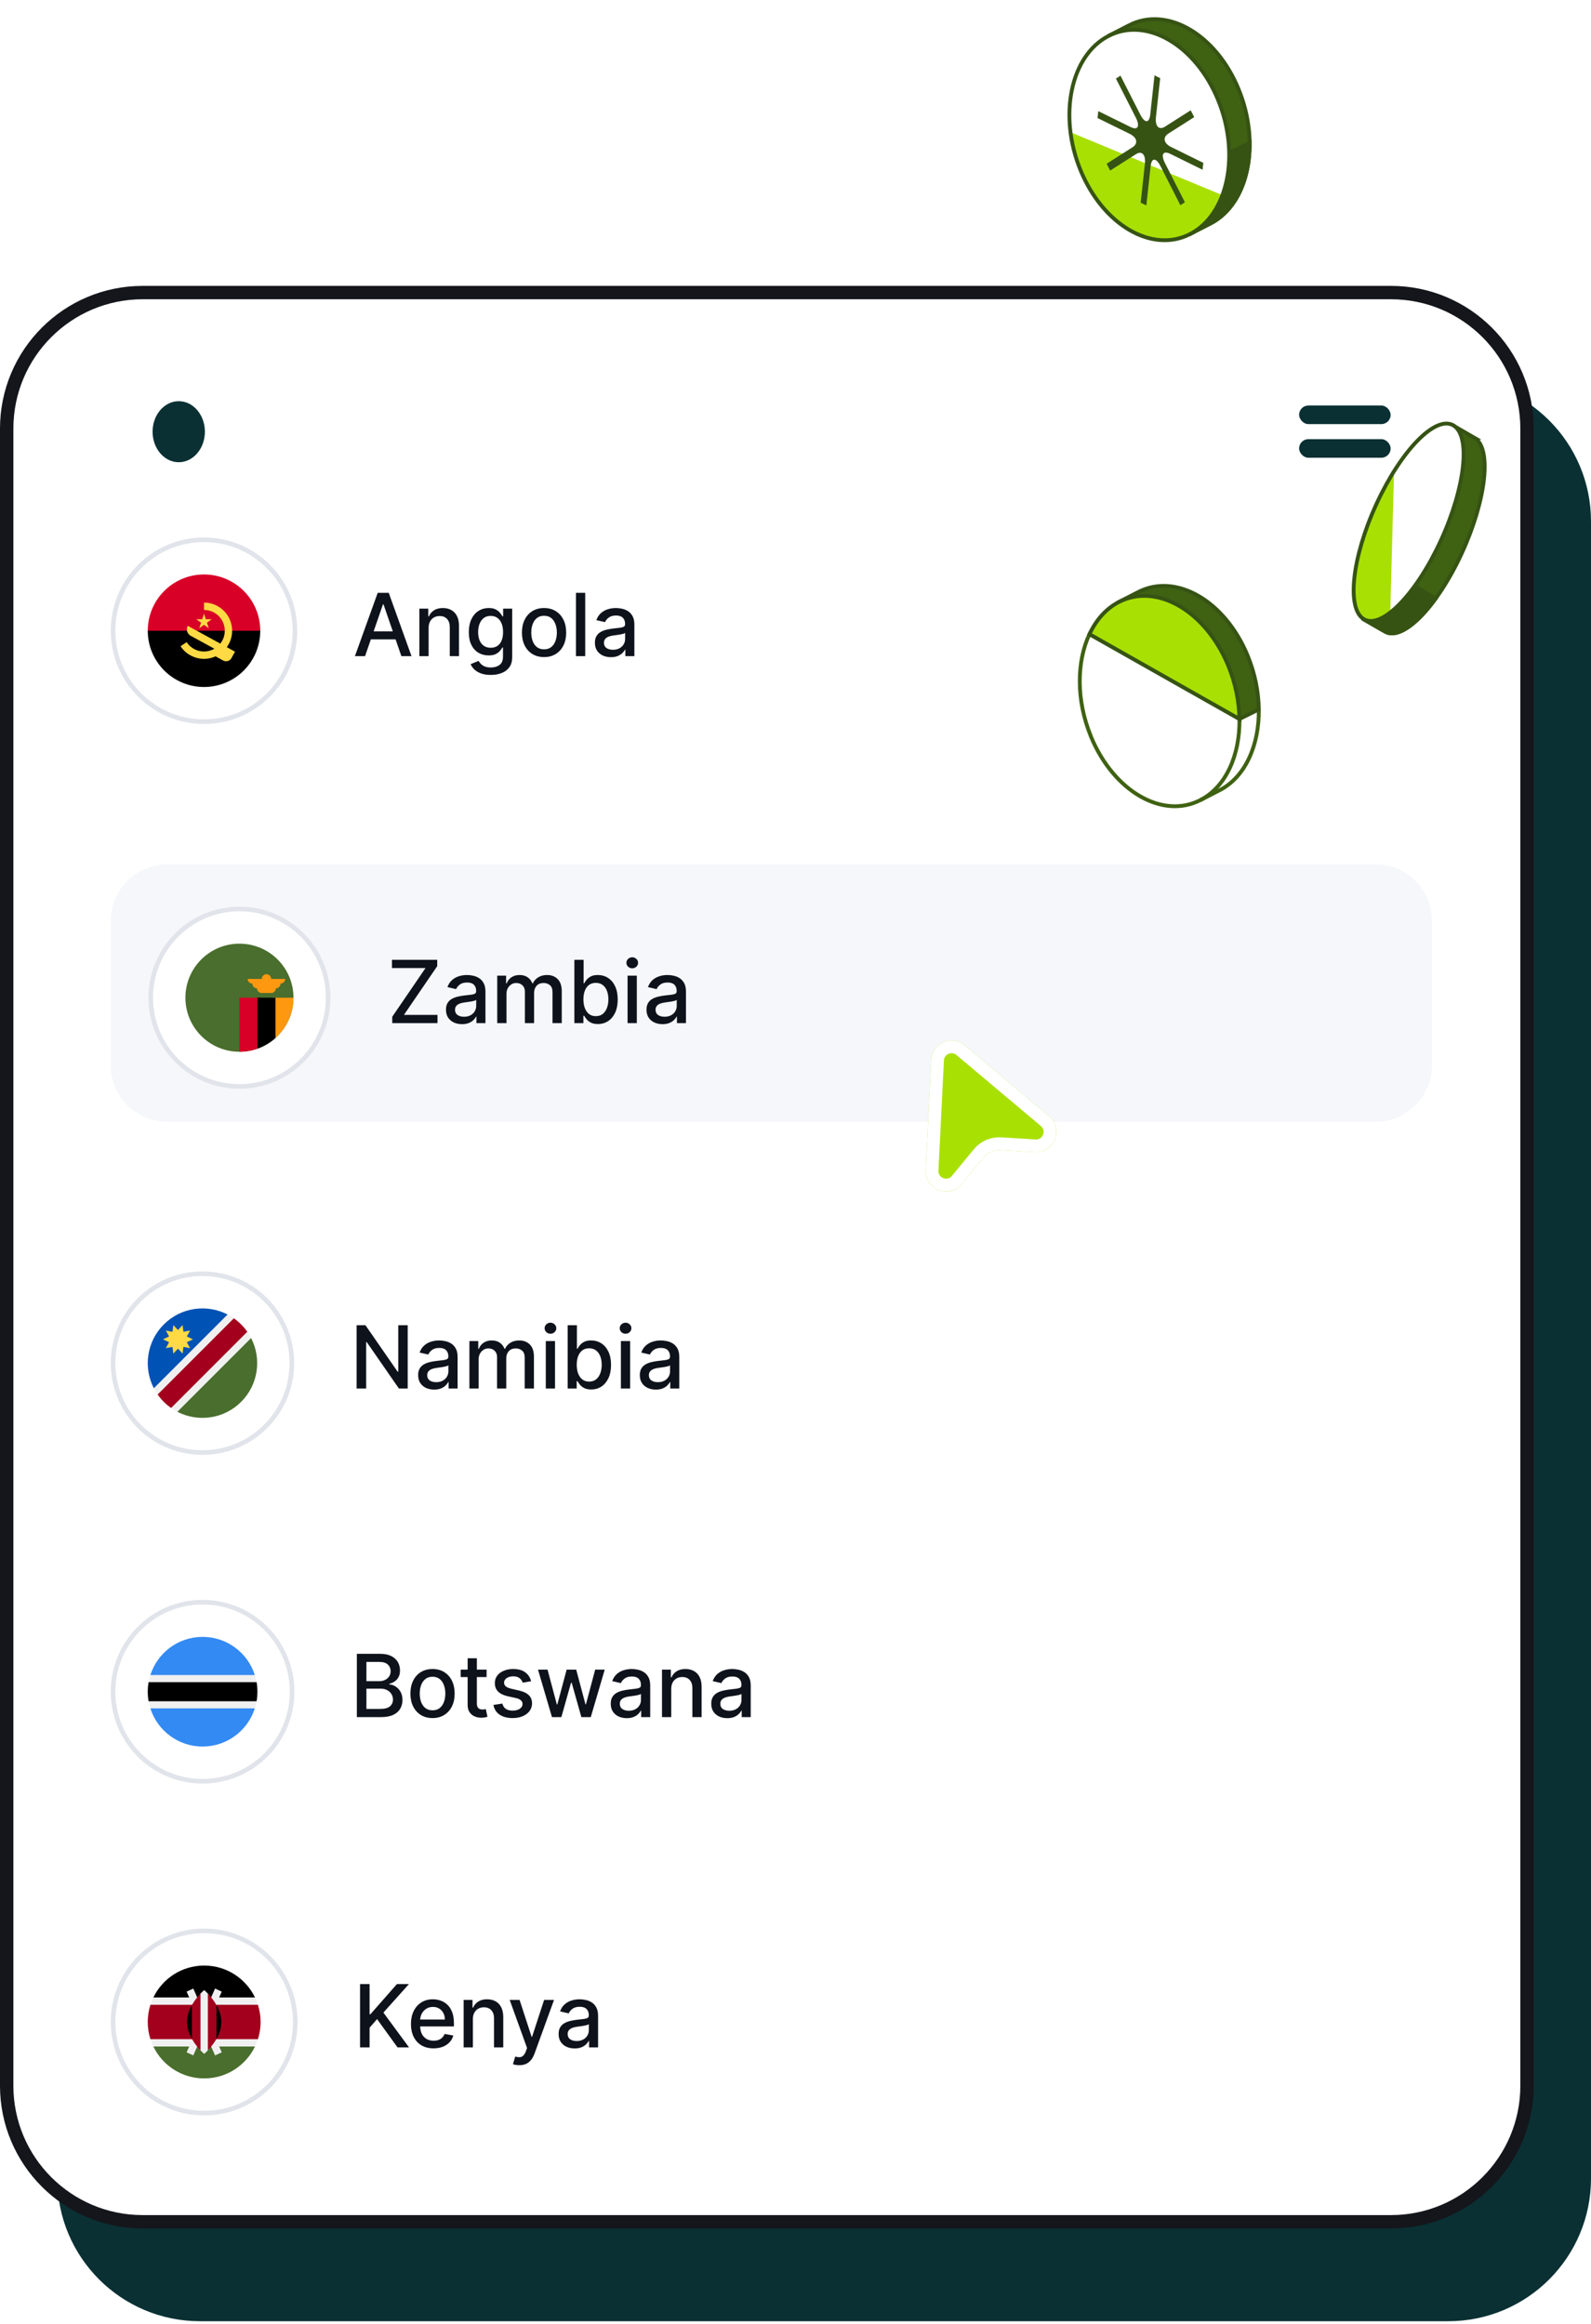 <svg width="265" height="387" viewBox="0 0 265 387" fill="none" xmlns="http://www.w3.org/2000/svg">
<path d="M9.541 86.827C9.541 73.697 20.185 63.053 33.315 63.053H241.226C254.356 63.053 265 73.697 265 86.827V362.77C265 375.9 254.356 386.544 241.226 386.544H33.315C20.185 386.544 9.541 375.9 9.541 362.77V86.827Z" fill="#0A3033"/>
<path d="M1.114 71.382C1.114 58.867 11.26 48.722 23.774 48.722H231.685C244.2 48.722 254.345 58.867 254.345 71.382V347.325C254.345 359.839 244.2 369.985 231.685 369.985H23.774C11.26 369.985 1.114 359.839 1.114 347.325V71.382Z" fill="white" stroke="#14161B" stroke-width="2.229"/>
<rect x="216.38" y="67.531" width="15.248" height="3.094" rx="1.547" fill="#0A3033"/>
<rect x="216.38" y="73.131" width="15.248" height="3.094" rx="1.547" fill="#0A3033"/>
<ellipse cx="29.771" cy="71.891" rx="4.357" ry="5.083" fill="#0A3033"/>
<g filter="url(#filter0_d_434_24523)">
<path d="M18.449 104.264C18.449 95.686 25.403 88.732 33.981 88.732C42.558 88.732 49.512 95.686 49.512 104.264C49.512 112.842 42.558 119.795 33.981 119.795C25.403 119.795 18.449 112.842 18.449 104.264Z" fill="white"/>
<path d="M18.834 104.264C18.834 95.899 25.616 89.118 33.981 89.118C42.346 89.118 49.127 95.899 49.127 104.264C49.127 112.629 42.346 119.41 33.981 119.41C25.616 119.41 18.834 112.629 18.834 104.264Z" stroke="#E1E4EA" stroke-width="0.77"/>
<g clip-path="url(#clip0_434_24523)">
<path d="M24.612 104.263C24.612 99.089 28.807 94.894 33.981 94.894C39.155 94.894 43.35 99.089 43.35 104.263C42.942 104.263 33.981 105.485 33.981 105.485L24.612 104.263Z" fill="#D80027"/>
<path d="M43.35 104.264C43.35 109.438 39.155 113.632 33.981 113.632C28.807 113.632 24.612 109.438 24.612 104.264" fill="black"/>
<path d="M32.694 102.346L33.489 102.923L33.186 103.856L33.98 103.279L34.774 103.855L34.47 102.922L35.264 102.345L34.282 102.345L33.978 101.412L33.676 102.346L32.694 102.346Z" fill="#FFDA44"/>
<path d="M36.322 100.206C35.584 99.78 34.776 99.579 33.98 99.58V100.802C34.569 100.801 35.165 100.949 35.711 101.264C37.364 102.219 37.933 104.341 36.978 105.994C36.024 107.647 33.902 108.216 32.249 107.261C31.767 106.983 31.378 106.606 31.091 106.17L30.071 106.843C30.459 107.433 30.986 107.943 31.638 108.32C33.874 109.611 36.745 108.842 38.036 106.605C39.328 104.368 38.559 101.498 36.322 100.206Z" fill="#FFDA44"/>
<path d="M31.278 103.447C30.954 104.039 31.172 104.782 31.764 105.106L35.733 107.275C35.463 107.768 35.606 108.368 36.099 108.638L37.171 109.225C37.665 109.495 38.284 109.313 38.554 108.82L39.14 107.748L31.278 103.447Z" fill="#FFDA44"/>
</g>
</g>
<path d="M60.805 109.264H59.116L62.91 98.722H64.748L68.541 109.264H66.853L63.873 100.636H63.79L60.805 109.264ZM61.088 105.135H66.565V106.474H61.088V105.135ZM71.392 104.569V109.264H69.853V101.357H71.331V102.644H71.428C71.61 102.225 71.895 101.889 72.283 101.635C72.674 101.381 73.166 101.254 73.76 101.254C74.299 101.254 74.771 101.367 75.176 101.594C75.581 101.817 75.895 102.15 76.118 102.592C76.341 103.035 76.452 103.583 76.452 104.235V109.264H74.913V104.42C74.913 103.847 74.764 103.399 74.465 103.076C74.167 102.75 73.757 102.587 73.235 102.587C72.878 102.587 72.561 102.665 72.283 102.819C72.008 102.973 71.79 103.2 71.629 103.498C71.471 103.794 71.392 104.15 71.392 104.569ZM81.745 112.393C81.117 112.393 80.576 112.311 80.123 112.146C79.674 111.982 79.306 111.764 79.021 111.493C78.737 111.221 78.524 110.925 78.383 110.602L79.706 110.056C79.799 110.207 79.922 110.367 80.077 110.535C80.234 110.707 80.447 110.853 80.715 110.973C80.986 111.093 81.334 111.153 81.76 111.153C82.343 111.153 82.826 111.01 83.206 110.726C83.587 110.444 83.778 109.995 83.778 109.377V107.822H83.68C83.587 107.991 83.454 108.178 83.278 108.383C83.107 108.589 82.87 108.768 82.568 108.919C82.266 109.07 81.873 109.145 81.389 109.145C80.765 109.145 80.202 108.999 79.701 108.708C79.203 108.413 78.809 107.979 78.517 107.405C78.229 106.829 78.085 106.12 78.085 105.279C78.085 104.439 78.227 103.718 78.512 103.118C78.8 102.517 79.195 102.057 79.696 101.738C80.197 101.415 80.765 101.254 81.4 101.254C81.89 101.254 82.287 101.336 82.589 101.501C82.891 101.662 83.126 101.851 83.294 102.067C83.466 102.284 83.598 102.474 83.69 102.639H83.803V101.357H85.312V109.439C85.312 110.118 85.154 110.676 84.838 111.112C84.522 111.547 84.095 111.87 83.556 112.079C83.021 112.289 82.417 112.393 81.745 112.393ZM81.729 107.869C82.172 107.869 82.546 107.766 82.851 107.56C83.16 107.351 83.393 107.052 83.551 106.664C83.713 106.273 83.793 105.805 83.793 105.259C83.793 104.727 83.714 104.259 83.556 103.854C83.399 103.449 83.167 103.133 82.862 102.906C82.556 102.677 82.179 102.562 81.729 102.562C81.266 102.562 80.88 102.682 80.571 102.922C80.262 103.159 80.029 103.481 79.871 103.89C79.716 104.298 79.639 104.754 79.639 105.259C79.639 105.777 79.718 106.232 79.876 106.623C80.034 107.014 80.267 107.32 80.576 107.539C80.888 107.759 81.273 107.869 81.729 107.869ZM90.619 109.423C89.878 109.423 89.231 109.253 88.679 108.914C88.126 108.574 87.697 108.099 87.392 107.488C87.086 106.877 86.934 106.163 86.934 105.346C86.934 104.526 87.086 103.809 87.392 103.195C87.697 102.58 88.126 102.103 88.679 101.764C89.231 101.424 89.878 101.254 90.619 101.254C91.361 101.254 92.007 101.424 92.56 101.764C93.112 102.103 93.541 102.58 93.847 103.195C94.152 103.809 94.305 104.526 94.305 105.346C94.305 106.163 94.152 106.877 93.847 107.488C93.541 108.099 93.112 108.574 92.56 108.914C92.007 109.253 91.361 109.423 90.619 109.423ZM90.624 108.131C91.105 108.131 91.503 108.004 91.819 107.75C92.134 107.496 92.368 107.158 92.519 106.736C92.673 106.314 92.75 105.849 92.75 105.341C92.75 104.837 92.673 104.374 92.519 103.951C92.368 103.526 92.134 103.184 91.819 102.927C91.503 102.67 91.105 102.541 90.624 102.541C90.141 102.541 89.739 102.67 89.42 102.927C89.104 103.184 88.869 103.526 88.715 103.951C88.564 104.374 88.488 104.837 88.488 105.341C88.488 105.849 88.564 106.314 88.715 106.736C88.869 107.158 89.104 107.496 89.42 107.75C89.739 108.004 90.141 108.131 90.624 108.131ZM97.475 98.722V109.264H95.936V98.722H97.475ZM101.76 109.439C101.259 109.439 100.806 109.346 100.401 109.161C99.996 108.972 99.675 108.699 99.438 108.342C99.205 107.985 99.088 107.548 99.088 107.03C99.088 106.584 99.174 106.216 99.346 105.928C99.517 105.64 99.749 105.412 100.04 105.243C100.332 105.075 100.658 104.948 101.018 104.863C101.379 104.777 101.746 104.712 102.12 104.667C102.594 104.612 102.978 104.567 103.273 104.533C103.568 104.495 103.783 104.435 103.916 104.353C104.05 104.271 104.117 104.137 104.117 103.951V103.915C104.117 103.466 103.99 103.118 103.736 102.87C103.486 102.623 103.112 102.5 102.614 102.5C102.096 102.5 101.688 102.615 101.389 102.845C101.094 103.071 100.89 103.323 100.776 103.601L99.33 103.272C99.502 102.792 99.752 102.404 100.082 102.109C100.414 101.81 100.797 101.594 101.229 101.46C101.662 101.323 102.117 101.254 102.594 101.254C102.909 101.254 103.244 101.292 103.597 101.367C103.954 101.439 104.287 101.573 104.596 101.769C104.908 101.964 105.164 102.244 105.363 102.608C105.562 102.968 105.661 103.437 105.661 104.013V109.264H104.158V108.183H104.097C103.997 108.382 103.848 108.577 103.649 108.77C103.45 108.962 103.194 109.121 102.882 109.248C102.57 109.375 102.195 109.439 101.76 109.439ZM102.094 108.203C102.52 108.203 102.884 108.119 103.186 107.951C103.491 107.783 103.723 107.563 103.88 107.292C104.042 107.018 104.122 106.724 104.122 106.412V105.393C104.067 105.448 103.961 105.499 103.803 105.547C103.649 105.592 103.472 105.631 103.273 105.666C103.074 105.696 102.88 105.726 102.691 105.753C102.503 105.777 102.345 105.798 102.218 105.815C101.919 105.853 101.646 105.916 101.399 106.005C101.156 106.095 100.96 106.223 100.813 106.391C100.668 106.556 100.596 106.776 100.596 107.05C100.596 107.431 100.737 107.719 101.018 107.915C101.3 108.107 101.658 108.203 102.094 108.203Z" fill="#0E121B"/>
<path d="M18.449 153.348C18.449 148.154 22.66 143.943 27.853 143.943H229.112C234.306 143.943 238.516 148.154 238.516 153.348V177.403C238.516 182.597 234.306 186.808 229.112 186.808H27.853C22.66 186.808 18.449 182.597 18.449 177.403V153.348Z" fill="#F5F7FA"/>
<g filter="url(#filter1_d_434_24523)">
<path d="M24.719 165.376C24.719 157.001 31.507 150.213 39.882 150.213C48.256 150.213 55.044 157.001 55.044 165.376C55.044 173.75 48.256 180.538 39.882 180.538C31.507 180.538 24.719 173.75 24.719 165.376Z" fill="white"/>
<path d="M25.104 165.376C25.104 157.214 31.72 150.598 39.882 150.598C48.043 150.598 54.659 157.214 54.659 165.376C54.659 173.537 48.043 180.153 39.882 180.153C31.72 180.153 25.104 173.537 25.104 165.376Z" stroke="#E1E4EA" stroke-width="0.77"/>
<g clip-path="url(#clip1_434_24523)">
<path d="M39.882 174.375C44.852 174.375 48.882 170.346 48.882 165.375C48.882 160.404 44.852 156.375 39.882 156.375C34.911 156.375 30.882 160.404 30.882 165.375C30.882 170.346 34.911 174.375 39.882 174.375Z" fill="#496E2D"/>
<path d="M43.404 165.375H39.882V174.375C40.934 174.375 41.943 174.194 42.882 173.862L43.404 165.375Z" fill="#D80027"/>
<path d="M45.882 172.083C47.723 170.435 48.882 168.04 48.882 165.375H45.36L45.882 172.083Z" fill="#FF9811"/>
<path d="M42.882 165.375V173.862C44 173.467 45.016 172.857 45.882 172.083V165.375H42.882Z" fill="black"/>
<path d="M47.512 162.246H45.164C45.164 161.813 44.814 161.463 44.381 161.463C43.949 161.463 43.599 161.813 43.599 162.246H41.251C41.251 162.678 41.627 163.028 42.06 163.028H42.034C42.034 163.46 42.384 163.811 42.816 163.811C42.816 164.243 43.166 164.593 43.599 164.593H45.164C45.596 164.593 45.947 164.243 45.947 163.811C46.379 163.811 46.729 163.46 46.729 163.028H46.703C47.135 163.028 47.512 162.678 47.512 162.246Z" fill="#FF9811"/>
</g>
</g>
<path d="M65.334 170.375V169.315L70.877 161.202H65.287V159.833H72.823V160.893L67.279 169.006H72.87V170.375H65.334ZM76.955 170.55C76.454 170.55 76.001 170.457 75.596 170.272C75.191 170.083 74.87 169.81 74.633 169.454C74.4 169.097 74.283 168.659 74.283 168.141C74.283 167.695 74.369 167.328 74.54 167.039C74.712 166.751 74.944 166.523 75.235 166.355C75.527 166.187 75.853 166.06 76.213 165.974C76.574 165.888 76.941 165.823 77.315 165.778C77.789 165.723 78.173 165.679 78.468 165.644C78.763 165.607 78.978 165.547 79.112 165.464C79.245 165.382 79.312 165.248 79.312 165.063V165.027C79.312 164.577 79.185 164.229 78.931 163.982C78.681 163.735 78.307 163.611 77.809 163.611C77.291 163.611 76.883 163.726 76.584 163.956C76.289 164.183 76.085 164.435 75.972 164.713L74.525 164.383C74.697 163.903 74.947 163.515 75.277 163.22C75.609 162.921 75.992 162.705 76.424 162.571C76.857 162.434 77.312 162.365 77.789 162.365C78.104 162.365 78.439 162.403 78.792 162.479C79.149 162.551 79.482 162.685 79.791 162.88C80.103 163.076 80.359 163.355 80.558 163.719C80.757 164.08 80.856 164.548 80.856 165.125V170.375H79.353V169.294H79.292C79.192 169.493 79.043 169.689 78.844 169.881C78.645 170.073 78.389 170.233 78.077 170.36C77.765 170.487 77.391 170.55 76.955 170.55ZM77.289 169.315C77.715 169.315 78.079 169.231 78.381 169.062C78.686 168.894 78.918 168.675 79.076 168.403C79.237 168.129 79.317 167.836 79.317 167.523V166.504C79.263 166.559 79.156 166.61 78.998 166.658C78.844 166.703 78.667 166.743 78.468 166.777C78.269 166.808 78.075 166.837 77.886 166.864C77.698 166.888 77.54 166.909 77.413 166.926C77.114 166.964 76.841 167.027 76.594 167.117C76.351 167.206 76.155 167.335 76.007 167.503C75.863 167.667 75.791 167.887 75.791 168.162C75.791 168.542 75.932 168.831 76.213 169.026C76.495 169.219 76.853 169.315 77.289 169.315ZM82.82 170.375V162.468H84.297V163.755H84.395C84.559 163.319 84.829 162.98 85.203 162.736C85.577 162.489 86.025 162.365 86.546 162.365C87.075 162.365 87.517 162.489 87.874 162.736C88.235 162.983 88.501 163.323 88.672 163.755H88.755C88.943 163.333 89.244 162.997 89.656 162.746C90.067 162.492 90.558 162.365 91.128 162.365C91.845 162.365 92.43 162.59 92.883 163.04C93.339 163.489 93.568 164.167 93.568 165.073V170.375H92.028V165.217C92.028 164.682 91.883 164.294 91.591 164.054C91.299 163.814 90.951 163.694 90.546 163.694C90.045 163.694 89.656 163.848 89.377 164.157C89.1 164.462 88.96 164.855 88.96 165.336V170.375H87.427V165.119C87.427 164.69 87.293 164.346 87.025 164.085C86.757 163.824 86.409 163.694 85.98 163.694C85.688 163.694 85.419 163.771 85.172 163.925C84.928 164.076 84.731 164.287 84.58 164.558C84.432 164.829 84.359 165.143 84.359 165.5V170.375H82.82ZM95.667 170.375V159.833H97.206V163.75H97.299C97.388 163.585 97.517 163.395 97.685 163.179C97.853 162.963 98.086 162.774 98.385 162.613C98.683 162.448 99.078 162.365 99.569 162.365C100.207 162.365 100.777 162.527 101.278 162.849C101.779 163.172 102.172 163.637 102.457 164.244C102.745 164.852 102.889 165.583 102.889 166.437C102.889 167.292 102.747 168.024 102.462 168.635C102.177 169.243 101.786 169.711 101.288 170.04C100.791 170.366 100.223 170.529 99.584 170.529C99.104 170.529 98.711 170.449 98.406 170.287C98.103 170.126 97.867 169.937 97.695 169.721C97.523 169.505 97.391 169.313 97.299 169.145H97.17V170.375H95.667ZM97.175 166.422C97.175 166.978 97.256 167.465 97.417 167.884C97.579 168.302 97.812 168.63 98.117 168.867C98.423 169.1 98.797 169.217 99.239 169.217C99.699 169.217 100.084 169.095 100.392 168.851C100.701 168.604 100.935 168.27 101.092 167.848C101.254 167.425 101.334 166.95 101.334 166.422C101.334 165.9 101.256 165.432 101.098 165.016C100.943 164.601 100.71 164.273 100.398 164.033C100.089 163.793 99.703 163.673 99.239 163.673C98.793 163.673 98.416 163.788 98.107 164.018C97.802 164.248 97.57 164.569 97.412 164.98C97.254 165.392 97.175 165.873 97.175 166.422ZM104.53 170.375V162.468H106.069V170.375H104.53ZM105.308 161.248C105.04 161.248 104.81 161.159 104.618 160.981C104.429 160.799 104.335 160.583 104.335 160.332C104.335 160.078 104.429 159.862 104.618 159.684C104.81 159.502 105.04 159.411 105.308 159.411C105.575 159.411 105.803 159.502 105.992 159.684C106.184 159.862 106.28 160.078 106.28 160.332C106.28 160.583 106.184 160.799 105.992 160.981C105.803 161.159 105.575 161.248 105.308 161.248ZM110.354 170.55C109.853 170.55 109.4 170.457 108.995 170.272C108.59 170.083 108.269 169.81 108.032 169.454C107.799 169.097 107.682 168.659 107.682 168.141C107.682 167.695 107.768 167.328 107.94 167.039C108.111 166.751 108.343 166.523 108.635 166.355C108.926 166.187 109.252 166.06 109.613 165.974C109.973 165.888 110.34 165.823 110.714 165.778C111.188 165.723 111.572 165.679 111.867 165.644C112.162 165.607 112.377 165.547 112.511 165.464C112.645 165.382 112.712 165.248 112.712 165.063V165.027C112.712 164.577 112.585 164.229 112.331 163.982C112.08 163.735 111.706 163.611 111.208 163.611C110.69 163.611 110.282 163.726 109.983 163.956C109.688 164.183 109.484 164.435 109.371 164.713L107.924 164.383C108.096 163.903 108.346 163.515 108.676 163.22C109.009 162.921 109.391 162.705 109.824 162.571C110.256 162.434 110.711 162.365 111.188 162.365C111.504 162.365 111.838 162.403 112.192 162.479C112.549 162.551 112.881 162.685 113.19 162.88C113.503 163.076 113.758 163.355 113.957 163.719C114.156 164.08 114.256 164.548 114.256 165.125V170.375H112.753V169.294H112.691C112.591 169.493 112.442 169.689 112.243 169.881C112.044 170.073 111.788 170.233 111.476 170.36C111.164 170.487 110.79 170.55 110.354 170.55ZM110.689 169.315C111.114 169.315 111.478 169.231 111.78 169.062C112.085 168.894 112.317 168.675 112.475 168.403C112.636 168.129 112.717 167.836 112.717 167.523V166.504C112.662 166.559 112.555 166.61 112.398 166.658C112.243 166.703 112.066 166.743 111.867 166.777C111.668 166.808 111.474 166.837 111.286 166.864C111.097 166.888 110.939 166.909 110.812 166.926C110.514 166.964 110.241 167.027 109.994 167.117C109.75 167.206 109.554 167.335 109.407 167.503C109.263 167.667 109.191 167.887 109.191 168.162C109.191 168.542 109.331 168.831 109.613 169.026C109.894 169.219 110.253 169.315 110.689 169.315Z" fill="#0E121B"/>
<g filter="url(#filter2_d_434_24523)">
<path d="M18.449 226.229C18.449 217.793 25.288 210.955 33.723 210.955C42.159 210.955 48.997 217.793 48.997 226.229C48.997 234.665 42.159 241.503 33.723 241.503C25.288 241.503 18.449 234.665 18.449 226.229Z" fill="white"/>
<path d="M18.834 226.229C18.834 218.006 25.5 211.34 33.723 211.34C41.946 211.34 48.612 218.006 48.612 226.229C48.612 234.452 41.946 241.118 33.723 241.118C25.5 241.118 18.834 234.452 18.834 226.229Z" stroke="#E1E4EA" stroke-width="0.77"/>
<g clip-path="url(#clip2_434_24523)">
<path d="M33.724 235.34C38.756 235.34 42.835 231.261 42.835 226.229C42.835 221.196 38.756 217.117 33.724 217.117C28.692 217.117 24.612 221.196 24.612 226.229C24.612 231.261 28.692 235.34 33.724 235.34Z" fill="#F0F0F0"/>
<path d="M27.281 232.67C27.663 233.052 28.071 233.393 28.499 233.693L41.189 221.003C40.889 220.575 40.548 220.167 40.166 219.785C39.784 219.403 39.376 219.062 38.949 218.762L26.258 231.452C26.558 231.88 26.899 232.288 27.281 232.67Z" fill="#A2001D"/>
<path d="M27.282 219.785C24.407 222.66 23.855 226.977 25.625 230.406L37.902 218.129C34.473 216.359 30.156 216.911 27.282 219.785Z" fill="#0052B4"/>
<path d="M40.166 232.671C43.041 229.797 43.592 225.48 41.823 222.051L29.546 234.328C32.975 236.097 37.292 235.546 40.166 232.671Z" fill="#496E2D"/>
<path d="M32.14 222.266L31.119 222.746L31.663 223.735L30.554 223.523L30.413 224.642L29.641 223.819L28.869 224.642L28.729 223.523L27.62 223.735L28.163 222.746L27.143 222.266L28.163 221.785L27.62 220.797L28.729 221.009L28.869 219.889L29.641 220.712L30.413 219.889L30.554 221.009L31.663 220.797L31.119 221.785L32.14 222.266Z" fill="#FFDA44"/>
</g>
</g>
<path d="M67.908 220.686V231.229H66.446L61.088 223.497H60.99V231.229H59.399V220.686H60.872L66.235 228.428H66.333V220.686H67.908ZM72.319 231.404C71.818 231.404 71.365 231.311 70.96 231.126C70.555 230.937 70.234 230.664 69.997 230.307C69.764 229.95 69.647 229.513 69.647 228.994C69.647 228.548 69.733 228.181 69.905 227.893C70.076 227.605 70.308 227.376 70.6 227.208C70.891 227.04 71.217 226.913 71.578 226.827C71.938 226.742 72.305 226.676 72.679 226.632C73.153 226.577 73.537 226.532 73.832 226.498C74.127 226.46 74.342 226.4 74.476 226.318C74.61 226.235 74.677 226.102 74.677 225.916V225.88C74.677 225.431 74.549 225.082 74.296 224.835C74.045 224.588 73.671 224.465 73.173 224.465C72.655 224.465 72.247 224.58 71.948 224.81C71.653 225.036 71.449 225.288 71.336 225.566L69.889 225.237C70.061 224.756 70.311 224.369 70.641 224.073C70.974 223.775 71.356 223.559 71.789 223.425C72.221 223.288 72.676 223.219 73.153 223.219C73.469 223.219 73.803 223.257 74.157 223.332C74.513 223.404 74.846 223.538 75.155 223.734C75.468 223.929 75.723 224.209 75.922 224.573C76.121 224.933 76.221 225.402 76.221 225.978V231.229H74.718V230.148H74.656C74.556 230.347 74.407 230.542 74.208 230.734C74.009 230.927 73.753 231.086 73.441 231.213C73.129 231.34 72.755 231.404 72.319 231.404ZM72.653 230.168C73.079 230.168 73.443 230.084 73.745 229.916C74.05 229.748 74.282 229.528 74.44 229.257C74.601 228.982 74.682 228.689 74.682 228.377V227.358C74.627 227.412 74.52 227.464 74.362 227.512C74.208 227.557 74.031 227.596 73.832 227.63C73.633 227.661 73.439 227.69 73.251 227.718C73.062 227.742 72.904 227.763 72.777 227.78C72.478 227.817 72.206 227.881 71.959 227.97C71.715 228.059 71.519 228.188 71.372 228.356C71.228 228.521 71.156 228.741 71.156 229.015C71.156 229.396 71.296 229.684 71.578 229.88C71.859 230.072 72.218 230.168 72.653 230.168ZM78.184 231.229V223.322H79.661V224.609H79.759C79.924 224.173 80.193 223.833 80.567 223.59C80.941 223.343 81.389 223.219 81.911 223.219C82.439 223.219 82.882 223.343 83.239 223.59C83.599 223.837 83.865 224.176 84.037 224.609H84.119C84.308 224.187 84.608 223.85 85.02 223.6C85.431 223.346 85.922 223.219 86.492 223.219C87.209 223.219 87.794 223.444 88.247 223.893C88.704 224.343 88.932 225.021 88.932 225.927V231.229H87.393V226.071C87.393 225.535 87.247 225.148 86.955 224.907C86.663 224.667 86.315 224.547 85.91 224.547C85.409 224.547 85.02 224.701 84.742 225.01C84.464 225.316 84.325 225.709 84.325 226.189V231.229H82.791V225.973C82.791 225.544 82.657 225.199 82.389 224.938C82.122 224.677 81.773 224.547 81.344 224.547C81.053 224.547 80.783 224.624 80.536 224.779C80.293 224.93 80.095 225.141 79.944 225.412C79.797 225.683 79.723 225.997 79.723 226.354V231.229H78.184ZM90.908 231.229V223.322H92.447V231.229H90.908ZM91.685 222.102C91.417 222.102 91.187 222.013 90.995 221.834C90.806 221.652 90.712 221.436 90.712 221.186C90.712 220.932 90.806 220.716 90.995 220.537C91.187 220.355 91.417 220.264 91.685 220.264C91.953 220.264 92.181 220.355 92.37 220.537C92.562 220.716 92.658 220.932 92.658 221.186C92.658 221.436 92.562 221.652 92.37 221.834C92.181 222.013 91.953 222.102 91.685 222.102ZM94.554 231.229V220.686H96.093V224.604H96.186C96.275 224.439 96.404 224.248 96.572 224.032C96.74 223.816 96.973 223.627 97.272 223.466C97.57 223.301 97.965 223.219 98.456 223.219C99.094 223.219 99.664 223.38 100.165 223.703C100.666 224.025 101.059 224.49 101.344 225.098C101.632 225.705 101.776 226.436 101.776 227.291C101.776 228.145 101.634 228.878 101.349 229.489C101.064 230.096 100.673 230.564 100.175 230.894C99.677 231.22 99.109 231.383 98.471 231.383C97.991 231.383 97.598 231.302 97.293 231.141C96.99 230.98 96.754 230.791 96.582 230.575C96.41 230.359 96.278 230.166 96.186 229.998H96.057V231.229H94.554ZM96.062 227.275C96.062 227.831 96.143 228.318 96.304 228.737C96.465 229.156 96.699 229.484 97.004 229.72C97.31 229.954 97.684 230.07 98.126 230.07C98.586 230.07 98.971 229.948 99.279 229.705C99.588 229.458 99.822 229.123 99.98 228.701C100.141 228.279 100.221 227.804 100.221 227.275C100.221 226.754 100.142 226.285 99.985 225.87C99.83 225.455 99.597 225.127 99.285 224.887C98.976 224.647 98.59 224.526 98.126 224.526C97.68 224.526 97.303 224.641 96.994 224.871C96.689 225.101 96.457 225.422 96.299 225.834C96.141 226.246 96.062 226.726 96.062 227.275ZM103.417 231.229V223.322H104.956V231.229H103.417ZM104.195 222.102C103.927 222.102 103.697 222.013 103.505 221.834C103.316 221.652 103.222 221.436 103.222 221.186C103.222 220.932 103.316 220.716 103.505 220.537C103.697 220.355 103.927 220.264 104.195 220.264C104.462 220.264 104.69 220.355 104.879 220.537C105.071 220.716 105.167 220.932 105.167 221.186C105.167 221.436 105.071 221.652 104.879 221.834C104.69 222.013 104.462 222.102 104.195 222.102ZM109.241 231.404C108.74 231.404 108.287 231.311 107.882 231.126C107.477 230.937 107.156 230.664 106.919 230.307C106.686 229.95 106.569 229.513 106.569 228.994C106.569 228.548 106.655 228.181 106.827 227.893C106.998 227.605 107.23 227.376 107.522 227.208C107.813 227.04 108.139 226.913 108.5 226.827C108.86 226.742 109.227 226.676 109.601 226.632C110.075 226.577 110.459 226.532 110.754 226.498C111.049 226.46 111.264 226.4 111.398 226.318C111.532 226.235 111.599 226.102 111.599 225.916V225.88C111.599 225.431 111.472 225.082 111.218 224.835C110.967 224.588 110.593 224.465 110.095 224.465C109.577 224.465 109.169 224.58 108.87 224.81C108.575 225.036 108.371 225.288 108.258 225.566L106.811 225.237C106.983 224.756 107.233 224.369 107.563 224.073C107.896 223.775 108.278 223.559 108.711 223.425C109.143 223.288 109.598 223.219 110.075 223.219C110.391 223.219 110.725 223.257 111.079 223.332C111.436 223.404 111.768 223.538 112.077 223.734C112.39 223.929 112.645 224.209 112.844 224.573C113.043 224.933 113.143 225.402 113.143 225.978V231.229H111.64V230.148H111.578C111.478 230.347 111.329 230.542 111.13 230.734C110.931 230.927 110.675 231.086 110.363 231.213C110.051 231.34 109.677 231.404 109.241 231.404ZM109.576 230.168C110.001 230.168 110.365 230.084 110.667 229.916C110.972 229.748 111.204 229.528 111.362 229.257C111.523 228.982 111.604 228.689 111.604 228.377V227.358C111.549 227.412 111.442 227.464 111.285 227.512C111.13 227.557 110.953 227.596 110.754 227.63C110.555 227.661 110.361 227.69 110.173 227.718C109.984 227.742 109.826 227.763 109.699 227.78C109.401 227.817 109.128 227.881 108.881 227.97C108.637 228.059 108.441 228.188 108.294 228.356C108.15 228.521 108.078 228.741 108.078 229.015C108.078 229.396 108.218 229.684 108.5 229.88C108.781 230.072 109.14 230.168 109.576 230.168Z" fill="#0E121B"/>
<g filter="url(#filter3_d_434_24523)">
<path d="M18.449 280.944C18.449 272.498 25.296 265.65 33.743 265.65C42.189 265.65 49.036 272.498 49.036 280.944C49.036 289.39 42.189 296.238 33.743 296.238C25.296 296.238 18.449 289.39 18.449 280.944Z" fill="white"/>
<path d="M18.834 280.944C18.834 272.71 25.509 266.036 33.743 266.036C41.977 266.036 48.651 272.71 48.651 280.944C48.651 289.178 41.977 295.852 33.743 295.852C25.509 295.852 18.834 289.178 18.834 280.944Z" stroke="#E1E4EA" stroke-width="0.77"/>
<g clip-path="url(#clip3_434_24523)">
<path d="M25.044 278.165C24.764 279.041 24.612 279.974 24.612 280.944C24.612 281.913 24.764 282.846 25.044 283.722L33.743 284.12L42.443 283.722C42.722 282.846 42.874 281.913 42.874 280.944C42.874 279.974 42.722 279.041 42.443 278.165L33.743 277.768L25.044 278.165Z" fill="#F0F0F0"/>
<path d="M42.874 280.943C42.874 280.402 42.827 279.871 42.736 279.355H24.75C24.66 279.871 24.612 280.402 24.612 280.943C24.612 281.485 24.66 282.016 24.75 282.531H42.736C42.827 282.016 42.874 281.485 42.874 280.943Z" fill="black"/>
<path d="M33.744 290.075C37.817 290.075 41.267 287.407 42.443 283.723H25.044C26.22 287.407 29.67 290.075 33.744 290.075Z" fill="#338AF3"/>
<path d="M33.744 271.813C29.67 271.813 26.22 274.481 25.044 278.164L42.443 278.164C41.267 274.481 37.817 271.812 33.744 271.813Z" fill="#338AF3"/>
</g>
</g>
<path d="M59.438 285.943V275.401H63.299C64.047 275.401 64.667 275.525 65.157 275.772C65.648 276.016 66.015 276.347 66.259 276.765C66.503 277.181 66.624 277.649 66.624 278.171C66.624 278.61 66.544 278.98 66.382 279.282C66.221 279.581 66.005 279.821 65.734 280.003C65.466 280.182 65.171 280.312 64.849 280.394V280.497C65.198 280.514 65.54 280.628 65.873 280.837C66.209 281.043 66.487 281.336 66.707 281.717C66.926 282.098 67.036 282.561 67.036 283.107C67.036 283.646 66.909 284.13 66.655 284.559C66.405 284.984 66.017 285.322 65.492 285.573C64.967 285.82 64.296 285.943 63.479 285.943H59.438ZM61.029 284.579H63.325C64.087 284.579 64.632 284.432 64.962 284.137C65.291 283.841 65.456 283.473 65.456 283.03C65.456 282.697 65.372 282.392 65.204 282.114C65.035 281.836 64.795 281.614 64.483 281.45C64.174 281.285 63.807 281.202 63.382 281.202H61.029V284.579ZM61.029 279.962H63.16C63.517 279.962 63.838 279.893 64.123 279.756C64.411 279.619 64.639 279.427 64.807 279.18C64.979 278.929 65.065 278.634 65.065 278.294C65.065 277.858 64.912 277.493 64.607 277.198C64.301 276.903 63.833 276.755 63.201 276.755H61.029V279.962ZM72.043 286.103C71.302 286.103 70.655 285.933 70.102 285.593C69.55 285.254 69.121 284.778 68.815 284.167C68.51 283.557 68.357 282.843 68.357 282.026C68.357 281.206 68.51 280.489 68.815 279.874C69.121 279.26 69.55 278.783 70.102 278.443C70.655 278.104 71.302 277.934 72.043 277.934C72.784 277.934 73.431 278.104 73.983 278.443C74.536 278.783 74.965 279.26 75.27 279.874C75.576 280.489 75.728 281.206 75.728 282.026C75.728 282.843 75.576 283.557 75.27 284.167C74.965 284.778 74.536 285.254 73.983 285.593C73.431 285.933 72.784 286.103 72.043 286.103ZM72.048 284.811C72.528 284.811 72.926 284.684 73.242 284.43C73.558 284.176 73.791 283.838 73.942 283.416C74.097 282.994 74.174 282.529 74.174 282.021C74.174 281.516 74.097 281.053 73.942 280.631C73.791 280.206 73.558 279.864 73.242 279.607C72.926 279.349 72.528 279.221 72.048 279.221C71.564 279.221 71.162 279.349 70.843 279.607C70.528 279.864 70.293 280.206 70.138 280.631C69.987 281.053 69.912 281.516 69.912 282.021C69.912 282.529 69.987 282.994 70.138 283.416C70.293 283.838 70.528 284.176 70.843 284.43C71.162 284.684 71.564 284.811 72.048 284.811ZM81.05 278.037V279.272H76.731V278.037H81.05ZM77.89 276.142H79.429V283.622C79.429 283.92 79.473 284.145 79.562 284.296C79.652 284.444 79.767 284.545 79.907 284.6C80.052 284.651 80.208 284.677 80.376 284.677C80.499 284.677 80.607 284.668 80.7 284.651C80.793 284.634 80.865 284.62 80.916 284.61L81.194 285.882C81.105 285.916 80.978 285.95 80.813 285.985C80.649 286.022 80.443 286.043 80.196 286.046C79.791 286.053 79.413 285.981 79.063 285.83C78.713 285.679 78.43 285.446 78.214 285.13C77.998 284.814 77.89 284.418 77.89 283.941V276.142ZM88.463 279.967L87.068 280.214C87.01 280.036 86.917 279.866 86.79 279.705C86.667 279.543 86.499 279.411 86.286 279.308C86.073 279.205 85.807 279.154 85.488 279.154C85.052 279.154 84.688 279.252 84.397 279.447C84.105 279.639 83.959 279.888 83.959 280.194C83.959 280.458 84.057 280.671 84.252 280.832C84.448 280.993 84.764 281.125 85.2 281.228L86.456 281.516C87.183 281.685 87.725 281.944 88.082 282.294C88.439 282.644 88.618 283.098 88.618 283.658C88.618 284.131 88.48 284.554 88.206 284.924C87.935 285.291 87.555 285.58 87.068 285.789C86.584 285.998 86.023 286.103 85.385 286.103C84.499 286.103 83.777 285.914 83.218 285.537C82.658 285.156 82.315 284.615 82.188 283.915L83.676 283.689C83.769 284.077 83.959 284.37 84.247 284.569C84.535 284.765 84.911 284.862 85.375 284.862C85.879 284.862 86.282 284.758 86.584 284.548C86.886 284.336 87.037 284.077 87.037 283.771C87.037 283.524 86.945 283.316 86.759 283.148C86.577 282.98 86.298 282.853 85.92 282.767L84.582 282.474C83.844 282.306 83.298 282.038 82.945 281.671C82.595 281.304 82.42 280.839 82.42 280.276C82.42 279.809 82.55 279.401 82.811 279.051C83.072 278.701 83.432 278.428 83.892 278.232C84.352 278.033 84.879 277.934 85.472 277.934C86.327 277.934 86.999 278.119 87.49 278.49C87.981 278.857 88.305 279.349 88.463 279.967ZM91.937 285.943L89.61 278.037H91.201L92.75 283.843H92.828L94.382 278.037H95.973L97.517 283.817H97.594L99.133 278.037H100.724L98.402 285.943H96.832L95.226 280.235H95.108L93.502 285.943H91.937ZM104.398 286.118C103.897 286.118 103.444 286.026 103.039 285.84C102.634 285.652 102.314 285.379 102.077 285.022C101.843 284.665 101.727 284.228 101.727 283.709C101.727 283.263 101.813 282.896 101.984 282.608C102.156 282.32 102.387 282.091 102.679 281.923C102.971 281.755 103.297 281.628 103.657 281.542C104.017 281.456 104.385 281.391 104.759 281.347C105.232 281.292 105.617 281.247 105.912 281.213C106.207 281.175 106.421 281.115 106.555 281.033C106.689 280.95 106.756 280.816 106.756 280.631V280.595C106.756 280.146 106.629 279.797 106.375 279.55C106.124 279.303 105.75 279.18 105.253 279.18C104.735 279.18 104.326 279.294 104.028 279.524C103.733 279.751 103.528 280.003 103.415 280.281L101.969 279.952C102.14 279.471 102.391 279.083 102.72 278.788C103.053 278.49 103.436 278.274 103.868 278.14C104.301 278.002 104.755 277.934 105.232 277.934C105.548 277.934 105.883 277.972 106.236 278.047C106.593 278.119 106.926 278.253 107.235 278.449C107.547 278.644 107.803 278.924 108.002 279.288C108.201 279.648 108.3 280.116 108.3 280.693V285.943H106.797V284.862H106.735C106.636 285.061 106.487 285.257 106.287 285.449C106.088 285.641 105.833 285.801 105.52 285.928C105.208 286.055 104.834 286.118 104.398 286.118ZM104.733 284.883C105.158 284.883 105.522 284.799 105.824 284.631C106.13 284.463 106.361 284.243 106.519 283.972C106.68 283.697 106.761 283.404 106.761 283.092V282.072C106.706 282.127 106.6 282.179 106.442 282.227C106.287 282.271 106.111 282.311 105.912 282.345C105.713 282.376 105.519 282.405 105.33 282.433C105.141 282.457 104.983 282.477 104.856 282.495C104.558 282.532 104.285 282.596 104.038 282.685C103.794 282.774 103.599 282.903 103.451 283.071C103.307 283.236 103.235 283.455 103.235 283.73C103.235 284.111 103.376 284.399 103.657 284.595C103.938 284.787 104.297 284.883 104.733 284.883ZM111.802 281.249V285.943H110.263V278.037H111.741V279.324H111.838C112.02 278.905 112.305 278.569 112.693 278.315C113.084 278.061 113.576 277.934 114.17 277.934C114.709 277.934 115.181 278.047 115.586 278.274C115.991 278.497 116.305 278.829 116.528 279.272C116.751 279.715 116.862 280.262 116.862 280.914V285.943H115.323V281.1C115.323 280.526 115.174 280.079 114.875 279.756C114.577 279.43 114.167 279.267 113.645 279.267C113.288 279.267 112.971 279.344 112.693 279.499C112.418 279.653 112.2 279.88 112.039 280.178C111.881 280.473 111.802 280.83 111.802 281.249ZM121.14 286.118C120.639 286.118 120.186 286.026 119.781 285.84C119.377 285.652 119.056 285.379 118.819 285.022C118.586 284.665 118.469 284.228 118.469 283.709C118.469 283.263 118.555 282.896 118.726 282.608C118.898 282.32 119.129 282.091 119.421 281.923C119.713 281.755 120.039 281.628 120.399 281.542C120.76 281.456 121.127 281.391 121.501 281.347C121.974 281.292 122.359 281.247 122.654 281.213C122.949 281.175 123.163 281.115 123.297 281.033C123.431 280.95 123.498 280.816 123.498 280.631V280.595C123.498 280.146 123.371 279.797 123.117 279.55C122.867 279.303 122.493 279.18 121.995 279.18C121.477 279.18 121.068 279.294 120.77 279.524C120.475 279.751 120.271 280.003 120.157 280.281L118.711 279.952C118.882 279.471 119.133 279.083 119.462 278.788C119.795 278.49 120.178 278.274 120.61 278.14C121.043 278.002 121.497 277.934 121.974 277.934C122.29 277.934 122.625 277.972 122.978 278.047C123.335 278.119 123.668 278.253 123.977 278.449C124.289 278.644 124.545 278.924 124.744 279.288C124.943 279.648 125.042 280.116 125.042 280.693V285.943H123.539V284.862H123.477C123.378 285.061 123.229 285.257 123.03 285.449C122.831 285.641 122.575 285.801 122.263 285.928C121.95 286.055 121.576 286.118 121.14 286.118ZM121.475 284.883C121.901 284.883 122.264 284.799 122.566 284.631C122.872 284.463 123.103 284.243 123.261 283.972C123.423 283.697 123.503 283.404 123.503 283.092V282.072C123.448 282.127 123.342 282.179 123.184 282.227C123.03 282.271 122.853 282.311 122.654 282.345C122.455 282.376 122.261 282.405 122.072 282.433C121.883 282.457 121.726 282.477 121.599 282.495C121.3 282.532 121.027 282.596 120.78 282.685C120.536 282.774 120.341 282.903 120.193 283.071C120.049 283.236 119.977 283.455 119.977 283.73C119.977 284.111 120.118 284.399 120.399 284.595C120.681 284.787 121.039 284.883 121.475 284.883Z" fill="#0E121B"/>
<g filter="url(#filter4_d_434_24523)">
<path d="M18.449 335.943C18.449 327.351 25.415 320.385 34.008 320.385C42.601 320.385 49.567 327.351 49.567 335.943C49.567 344.536 42.601 351.502 34.008 351.502C25.415 351.502 18.449 344.536 18.449 335.943Z" fill="white"/>
<path d="M18.834 335.943C18.834 327.563 25.628 320.77 34.008 320.77C42.388 320.77 49.181 327.563 49.181 335.943C49.181 344.324 42.388 351.117 34.008 351.117C25.628 351.117 18.834 344.324 18.834 335.943Z" stroke="#E1E4EA" stroke-width="0.77"/>
<g clip-path="url(#clip4_434_24523)">
<path d="M34.008 345.339C39.198 345.339 43.404 341.132 43.404 335.943C43.404 330.754 39.198 326.547 34.008 326.547C28.819 326.547 24.612 330.754 24.612 335.943C24.612 341.132 28.819 345.339 34.008 345.339Z" fill="#F0F0F0"/>
<path d="M34.009 326.547C30.283 326.547 27.065 328.715 25.545 331.858H42.472C40.952 328.715 37.734 326.547 34.009 326.547Z" fill="black"/>
<path d="M34.009 345.34C30.283 345.34 27.065 343.172 25.545 340.029H42.472C40.952 343.172 37.734 345.34 34.009 345.34Z" fill="#496E2D"/>
<path d="M42.961 333.082H25.056C24.768 333.984 24.612 334.944 24.612 335.942C24.612 336.939 24.768 337.9 25.056 338.801H42.961C43.248 337.9 43.404 336.939 43.404 335.942C43.404 334.944 43.248 333.984 42.961 333.082Z" fill="#A2001D"/>
<path d="M36.934 330.889L35.821 330.375L34.008 334.48L32.195 330.375L31.082 330.889L33.333 335.943L31.082 340.997L32.195 341.51L34.008 337.405L35.821 341.51L36.934 340.997L34.683 335.943L36.934 330.889Z" fill="#F0F0F0"/>
<path d="M34.764 331.374C34.333 330.903 34.008 330.633 34.008 330.633C34.008 330.633 33.683 330.903 33.252 331.374V340.513C33.683 340.984 34.008 341.254 34.008 341.254C34.008 341.254 34.333 340.984 34.764 340.514V331.374Z" fill="#F0F0F0"/>
<path d="M31.966 333.125V338.759C32.421 339.566 32.978 340.227 33.396 340.665V331.219C32.978 331.657 32.421 332.318 31.966 333.125Z" fill="#A2001D"/>
<path d="M36.051 333.125C35.596 332.318 35.039 331.657 34.621 331.219V340.665C35.039 340.227 35.596 339.566 36.051 338.759V333.125Z" fill="#A2001D"/>
<path d="M36.051 333.125V338.759C36.512 337.943 36.868 336.977 36.868 335.942C36.868 334.907 36.512 333.942 36.051 333.125Z" fill="black"/>
<path d="M31.965 333.125V338.759C31.505 337.943 31.148 336.977 31.148 335.942C31.148 334.907 31.505 333.942 31.965 333.125Z" fill="black"/>
</g>
</g>
<path d="M59.969 340.943V330.401H61.559V335.436H61.688L66.11 330.401H68.112L63.86 335.147L68.128 340.943H66.213L62.805 336.233L61.559 337.664V340.943H59.969ZM72.211 341.103C71.432 341.103 70.761 340.936 70.199 340.604C69.639 340.267 69.207 339.795 68.901 339.188C68.6 338.577 68.448 337.862 68.448 337.042C68.448 336.232 68.6 335.518 68.901 334.9C69.207 334.282 69.632 333.8 70.178 333.454C70.727 333.107 71.369 332.934 72.103 332.934C72.549 332.934 72.982 333.008 73.4 333.155C73.819 333.303 74.195 333.534 74.528 333.85C74.861 334.166 75.123 334.576 75.315 335.08C75.507 335.581 75.604 336.19 75.604 336.908V337.453H69.319V336.3H74.095C74.095 335.895 74.013 335.537 73.848 335.224C73.684 334.909 73.452 334.66 73.153 334.478C72.858 334.296 72.512 334.205 72.114 334.205C71.681 334.205 71.304 334.312 70.981 334.524C70.662 334.734 70.415 335.008 70.24 335.348C70.068 335.684 69.983 336.05 69.983 336.444V337.345C69.983 337.874 70.075 338.323 70.26 338.694C70.449 339.065 70.712 339.348 71.048 339.543C71.384 339.735 71.777 339.831 72.227 339.831C72.519 339.831 72.784 339.79 73.025 339.708C73.265 339.622 73.472 339.495 73.647 339.327C73.823 339.159 73.956 338.951 74.049 338.704L75.506 338.967C75.389 339.396 75.18 339.771 74.878 340.094C74.579 340.413 74.204 340.662 73.751 340.84C73.301 341.015 72.788 341.103 72.211 341.103ZM78.763 336.249V340.943H77.224V333.037H78.702V334.324H78.799C78.981 333.905 79.266 333.569 79.654 333.315C80.045 333.061 80.538 332.934 81.131 332.934C81.67 332.934 82.142 333.047 82.547 333.274C82.952 333.497 83.266 333.829 83.489 334.272C83.712 334.715 83.823 335.262 83.823 335.914V340.943H82.284V336.1C82.284 335.526 82.135 335.079 81.837 334.756C81.538 334.43 81.128 334.267 80.606 334.267C80.249 334.267 79.932 334.344 79.654 334.499C79.379 334.653 79.162 334.88 79 335.178C78.842 335.473 78.763 335.83 78.763 336.249ZM86.49 343.908C86.26 343.908 86.051 343.889 85.862 343.852C85.674 343.817 85.533 343.78 85.44 343.738L85.811 342.477C86.092 342.553 86.343 342.585 86.562 342.575C86.782 342.565 86.976 342.482 87.144 342.328C87.316 342.174 87.467 341.921 87.597 341.571L87.788 341.046L84.895 333.037H86.542L88.544 339.173H88.627L90.629 333.037H92.281L89.023 341.999C88.872 342.41 88.68 342.759 88.446 343.044C88.213 343.332 87.935 343.548 87.612 343.692C87.29 343.836 86.916 343.908 86.49 343.908ZM95.715 341.118C95.214 341.118 94.761 341.026 94.356 340.84C93.951 340.652 93.63 340.379 93.394 340.022C93.16 339.665 93.044 339.228 93.044 338.709C93.044 338.263 93.129 337.896 93.301 337.608C93.473 337.32 93.704 337.091 93.996 336.923C94.288 336.755 94.614 336.628 94.974 336.542C95.334 336.456 95.702 336.391 96.076 336.347C96.549 336.292 96.933 336.247 97.229 336.213C97.524 336.175 97.738 336.115 97.872 336.033C98.006 335.95 98.073 335.816 98.073 335.631V335.595C98.073 335.146 97.946 334.797 97.692 334.55C97.441 334.303 97.067 334.18 96.57 334.18C96.052 334.18 95.643 334.294 95.345 334.524C95.049 334.751 94.845 335.003 94.732 335.281L93.286 334.952C93.457 334.471 93.708 334.083 94.037 333.788C94.37 333.49 94.753 333.274 95.185 333.14C95.618 333.002 96.072 332.934 96.549 332.934C96.865 332.934 97.2 332.972 97.553 333.047C97.91 333.119 98.243 333.253 98.552 333.449C98.864 333.644 99.12 333.924 99.319 334.288C99.518 334.648 99.617 335.116 99.617 335.693V340.943H98.114V339.862H98.052C97.953 340.061 97.803 340.257 97.604 340.449C97.405 340.641 97.15 340.801 96.837 340.928C96.525 341.055 96.151 341.118 95.715 341.118ZM96.05 339.883C96.475 339.883 96.839 339.799 97.141 339.631C97.447 339.463 97.678 339.243 97.836 338.972C97.997 338.697 98.078 338.404 98.078 338.092V337.072C98.023 337.127 97.917 337.179 97.759 337.227C97.604 337.271 97.428 337.311 97.229 337.345C97.03 337.376 96.836 337.405 96.647 337.433C96.458 337.457 96.3 337.477 96.173 337.495C95.875 337.532 95.602 337.596 95.355 337.685C95.111 337.774 94.916 337.903 94.768 338.071C94.624 338.236 94.552 338.455 94.552 338.73C94.552 339.111 94.693 339.399 94.974 339.595C95.255 339.787 95.614 339.883 96.05 339.883Z" fill="#0E121B"/>
<g filter="url(#filter5_dd_434_24523)">
<path d="M155.107 173.452C155.246 170.655 158.526 169.226 160.669 171.027L174.731 182.849C177.23 184.949 175.604 189.02 172.346 188.821L166.644 188.474C165.56 188.408 164.51 188.865 163.821 189.704L160.195 194.118C158.123 196.64 154.033 195.06 154.195 191.8L155.107 173.452Z" fill="#A9E003"/>
<path d="M156.164 173.504C156.26 171.582 158.514 170.599 159.988 171.837L174.05 183.659C175.768 185.103 174.65 187.902 172.411 187.765L166.708 187.417C165.286 187.331 163.908 187.931 163.003 189.032L159.377 193.446C157.952 195.18 155.141 194.094 155.252 191.852L156.164 173.504Z" stroke="white" stroke-width="2.117"/>
</g>
<path d="M188.063 4.213L184.834 5.87L185.108 6.54C181.182 10.99 180.315 19.094 183.396 26.592C186.477 34.09 192.547 38.629 198.127 38.196L198.401 38.865L201.63 37.207C207.952 33.962 210.04 23.939 206.291 14.828C202.543 5.717 194.379 0.961 188.057 4.213H188.063Z" fill="#3F6212" stroke="#365314" stroke-width="0.638" stroke-miterlimit="10"/>
<path d="M187.903 33.624C190.933 36.774 194.624 38.464 198.127 38.196L198.401 38.865L201.63 37.208C205.886 35.021 208.208 29.767 208.14 23.793L187.897 33.631L187.903 33.624Z" fill="#365314" stroke="#365314" stroke-width="0.638" stroke-miterlimit="10"/>
<path d="M198.213 38.984C204.535 35.738 206.622 25.719 202.875 16.607C199.128 7.494 190.966 2.739 184.644 5.985C178.322 9.232 176.235 19.25 179.982 28.363C183.729 37.475 191.891 42.231 198.213 38.984Z" fill="#A9E003"/>
<path d="M184.834 5.869C179.916 8.394 177.565 15.012 178.518 22.114L203.724 32.545C205.464 28.037 205.373 22.095 203.062 16.485C199.314 7.373 191.15 2.617 184.828 5.869H184.834Z" fill="white"/>
<path d="M198.326 18.366L194.024 21.101C193.043 21.726 192.375 21.018 192.535 19.532L193.243 13.016L192.296 12.551L191.588 19.067C191.428 20.552 190.681 20.559 189.928 19.079L186.63 12.602L185.871 13.086L189.169 19.564C189.922 21.037 189.534 21.751 188.308 21.152L182.933 18.506L182.808 19.654L188.182 22.299C189.409 22.905 189.608 23.906 188.627 24.531L184.325 27.266L184.907 28.407L189.209 25.672C190.19 25.047 190.858 25.755 190.698 27.241L189.991 33.75L190.938 34.216L191.645 27.706C191.805 26.221 192.552 26.214 193.305 27.693L196.603 34.171L197.362 33.687L194.064 27.209C193.311 25.736 193.699 25.022 194.926 25.621L200.3 28.267L200.426 27.119L195.051 24.474C193.825 23.868 193.625 22.867 194.606 22.242L198.908 19.507L198.326 18.366Z" fill="#365314"/>
<path d="M198.213 38.984C204.535 35.738 206.622 25.719 202.875 16.607C199.128 7.494 190.966 2.739 184.644 5.985C178.322 9.232 176.235 19.25 179.982 28.363C183.729 37.475 191.891 42.231 198.213 38.984Z" stroke="#365314" stroke-width="0.638" stroke-miterlimit="10"/>
<path d="M199.924 133.244L203.153 131.586C207.415 129.393 209.743 124.12 209.669 118.127" stroke="#3F6212" stroke-width="0.638" stroke-miterlimit="10"/>
<path d="M181.696 122.622C185.444 131.733 193.608 136.489 199.93 133.237C204.209 131.037 206.537 125.739 206.445 119.72L181.467 105.592C179.311 110.189 179.225 116.596 181.701 122.615L181.696 122.622Z" stroke="#3F6212" stroke-width="0.638" stroke-miterlimit="10"/>
<path d="M207.82 109.207C204.071 100.096 195.907 95.34 189.586 98.591L186.356 100.249L186.63 100.919L206.439 119.733L209.668 118.133C209.628 115.239 209.041 112.178 207.82 109.213V109.207Z" fill="#3F6212" stroke="#365314" stroke-width="0.638" stroke-miterlimit="10"/>
<path d="M204.591 110.866C200.843 101.755 192.679 96.998 186.357 100.25C184.212 101.353 182.569 103.247 181.462 105.606L206.44 119.734C206.394 116.859 205.801 113.817 204.591 110.872V110.866Z" fill="#A9E003" stroke="#365314" stroke-width="0.638" stroke-miterlimit="10"/>
<path d="M245.572 72.895L242.04 70.861L241.738 71.518C238.611 72.207 234.144 77.467 230.767 84.799C227.389 92.131 226.162 99.253 227.475 102.498L227.172 103.155L230.704 105.188C233.659 106.884 239.382 101.031 243.484 92.118C247.586 83.198 248.521 74.597 245.566 72.895H245.572Z" fill="#3F6212" stroke="#365314" stroke-width="0.638" stroke-miterlimit="10"/>
<path d="M227.914 92.717C226.836 96.899 226.653 100.464 227.48 102.497L227.178 103.154L230.709 105.188C232.695 106.329 235.936 104.047 239.096 99.718L227.914 92.717Z" fill="#365314" stroke="#365314" stroke-width="0.638" stroke-miterlimit="10"/>
<path d="M239.971 90.047C244.076 81.129 245.009 72.524 242.056 70.826C239.103 69.128 233.381 74.982 229.276 83.9C225.171 92.817 224.238 101.423 227.191 103.121C230.145 104.818 235.866 98.965 239.971 90.047Z" fill="#A9E003"/>
<path d="M242.04 70.861C239.741 69.541 235.776 72.787 232.193 78.487L231.565 102.013C234.293 99.89 237.431 95.567 239.958 90.084C244.06 81.165 244.996 72.564 242.04 70.861Z" fill="white"/>
<path d="M239.971 90.047C244.076 81.129 245.009 72.524 242.056 70.826C239.103 69.128 233.381 74.982 229.276 83.9C225.171 92.817 224.238 101.423 227.191 103.121C230.145 104.818 235.866 98.965 239.971 90.047Z" stroke="#365314" stroke-width="0.638" stroke-miterlimit="10"/>
<defs>
<filter id="filter0_d_434_24523" x="16.909" y="87.962" width="34.144" height="34.144" filterUnits="userSpaceOnUse" color-interpolation-filters="sRGB">
<feFlood flood-opacity="0" result="BackgroundImageFix"/>
<feColorMatrix in="SourceAlpha" type="matrix" values="0 0 0 0 0 0 0 0 0 0 0 0 0 0 0 0 0 0 127 0" result="hardAlpha"/>
<feOffset dy="0.77"/>
<feGaussianBlur stdDeviation="0.77"/>
<feComposite in2="hardAlpha" operator="out"/>
<feColorMatrix type="matrix" values="0 0 0 0 0.039 0 0 0 0 0.051 0 0 0 0 0.078 0 0 0 0.03 0"/>
<feBlend mode="normal" in2="BackgroundImageFix" result="effect1_dropShadow_434_24523"/>
<feBlend mode="normal" in="SourceGraphic" in2="effect1_dropShadow_434_24523" result="shape"/>
</filter>
<filter id="filter1_d_434_24523" x="23.178" y="149.443" width="33.407" height="33.407" filterUnits="userSpaceOnUse" color-interpolation-filters="sRGB">
<feFlood flood-opacity="0" result="BackgroundImageFix"/>
<feColorMatrix in="SourceAlpha" type="matrix" values="0 0 0 0 0 0 0 0 0 0 0 0 0 0 0 0 0 0 127 0" result="hardAlpha"/>
<feOffset dy="0.77"/>
<feGaussianBlur stdDeviation="0.77"/>
<feComposite in2="hardAlpha" operator="out"/>
<feColorMatrix type="matrix" values="0 0 0 0 0.039 0 0 0 0 0.051 0 0 0 0 0.078 0 0 0 0.03 0"/>
<feBlend mode="normal" in2="BackgroundImageFix" result="effect1_dropShadow_434_24523"/>
<feBlend mode="normal" in="SourceGraphic" in2="effect1_dropShadow_434_24523" result="shape"/>
</filter>
<filter id="filter2_d_434_24523" x="16.909" y="210.185" width="33.629" height="33.63" filterUnits="userSpaceOnUse" color-interpolation-filters="sRGB">
<feFlood flood-opacity="0" result="BackgroundImageFix"/>
<feColorMatrix in="SourceAlpha" type="matrix" values="0 0 0 0 0 0 0 0 0 0 0 0 0 0 0 0 0 0 127 0" result="hardAlpha"/>
<feOffset dy="0.77"/>
<feGaussianBlur stdDeviation="0.77"/>
<feComposite in2="hardAlpha" operator="out"/>
<feColorMatrix type="matrix" values="0 0 0 0 0.039 0 0 0 0 0.051 0 0 0 0 0.078 0 0 0 0.03 0"/>
<feBlend mode="normal" in2="BackgroundImageFix" result="effect1_dropShadow_434_24523"/>
<feBlend mode="normal" in="SourceGraphic" in2="effect1_dropShadow_434_24523" result="shape"/>
</filter>
<filter id="filter3_d_434_24523" x="16.909" y="264.88" width="33.668" height="33.669" filterUnits="userSpaceOnUse" color-interpolation-filters="sRGB">
<feFlood flood-opacity="0" result="BackgroundImageFix"/>
<feColorMatrix in="SourceAlpha" type="matrix" values="0 0 0 0 0 0 0 0 0 0 0 0 0 0 0 0 0 0 127 0" result="hardAlpha"/>
<feOffset dy="0.77"/>
<feGaussianBlur stdDeviation="0.77"/>
<feComposite in2="hardAlpha" operator="out"/>
<feColorMatrix type="matrix" values="0 0 0 0 0.039 0 0 0 0 0.051 0 0 0 0 0.078 0 0 0 0.03 0"/>
<feBlend mode="normal" in2="BackgroundImageFix" result="effect1_dropShadow_434_24523"/>
<feBlend mode="normal" in="SourceGraphic" in2="effect1_dropShadow_434_24523" result="shape"/>
</filter>
<filter id="filter4_d_434_24523" x="16.909" y="319.614" width="34.199" height="34.199" filterUnits="userSpaceOnUse" color-interpolation-filters="sRGB">
<feFlood flood-opacity="0" result="BackgroundImageFix"/>
<feColorMatrix in="SourceAlpha" type="matrix" values="0 0 0 0 0 0 0 0 0 0 0 0 0 0 0 0 0 0 127 0" result="hardAlpha"/>
<feOffset dy="0.77"/>
<feGaussianBlur stdDeviation="0.77"/>
<feComposite in2="hardAlpha" operator="out"/>
<feColorMatrix type="matrix" values="0 0 0 0 0.039 0 0 0 0 0.051 0 0 0 0 0.078 0 0 0 0.03 0"/>
<feBlend mode="normal" in2="BackgroundImageFix" result="effect1_dropShadow_434_24523"/>
<feBlend mode="normal" in="SourceGraphic" in2="effect1_dropShadow_434_24523" result="shape"/>
</filter>
<filter id="filter5_dd_434_24523" x="147.503" y="165.973" width="35.132" height="38.51" filterUnits="userSpaceOnUse" color-interpolation-filters="sRGB">
<feFlood flood-opacity="0" result="BackgroundImageFix"/>
<feColorMatrix in="SourceAlpha" type="matrix" values="0 0 0 0 0 0 0 0 0 0 0 0 0 0 0 0 0 0 127 0" result="hardAlpha"/>
<feOffset dy="0.608"/>
<feGaussianBlur stdDeviation="0.912"/>
<feColorMatrix type="matrix" values="0 0 0 0 0 0 0 0 0 0 0 0 0 0 0 0 0 0 0.3 0"/>
<feBlend mode="normal" in2="BackgroundImageFix" result="effect1_dropShadow_434_24523"/>
<feColorMatrix in="SourceAlpha" type="matrix" values="0 0 0 0 0 0 0 0 0 0 0 0 0 0 0 0 0 0 127 0" result="hardAlpha"/>
<feMorphology radius="1.824" operator="dilate" in="SourceAlpha" result="effect2_dropShadow_434_24523"/>
<feOffset dy="2.432"/>
<feGaussianBlur stdDeviation="2.432"/>
<feColorMatrix type="matrix" values="0 0 0 0 0 0 0 0 0 0 0 0 0 0 0 0 0 0 0.15 0"/>
<feBlend mode="normal" in2="effect1_dropShadow_434_24523" result="effect2_dropShadow_434_24523"/>
<feBlend mode="normal" in="SourceGraphic" in2="effect2_dropShadow_434_24523" result="shape"/>
</filter>
<clipPath id="clip0_434_24523">
<rect width="18.737" height="18.737" fill="white" transform="translate(24.612 94.894)"/>
</clipPath>
<clipPath id="clip1_434_24523">
<rect width="18" height="18" fill="white" transform="translate(30.882 156.375)"/>
</clipPath>
<clipPath id="clip2_434_24523">
<rect width="18.223" height="18.223" fill="white" transform="translate(24.612 217.117)"/>
</clipPath>
<clipPath id="clip3_434_24523">
<rect width="18.262" height="18.262" fill="white" transform="translate(24.612 271.812)"/>
</clipPath>
<clipPath id="clip4_434_24523">
<rect width="18.792" height="18.792" fill="white" transform="translate(24.612 326.547)"/>
</clipPath>
</defs>
</svg>
